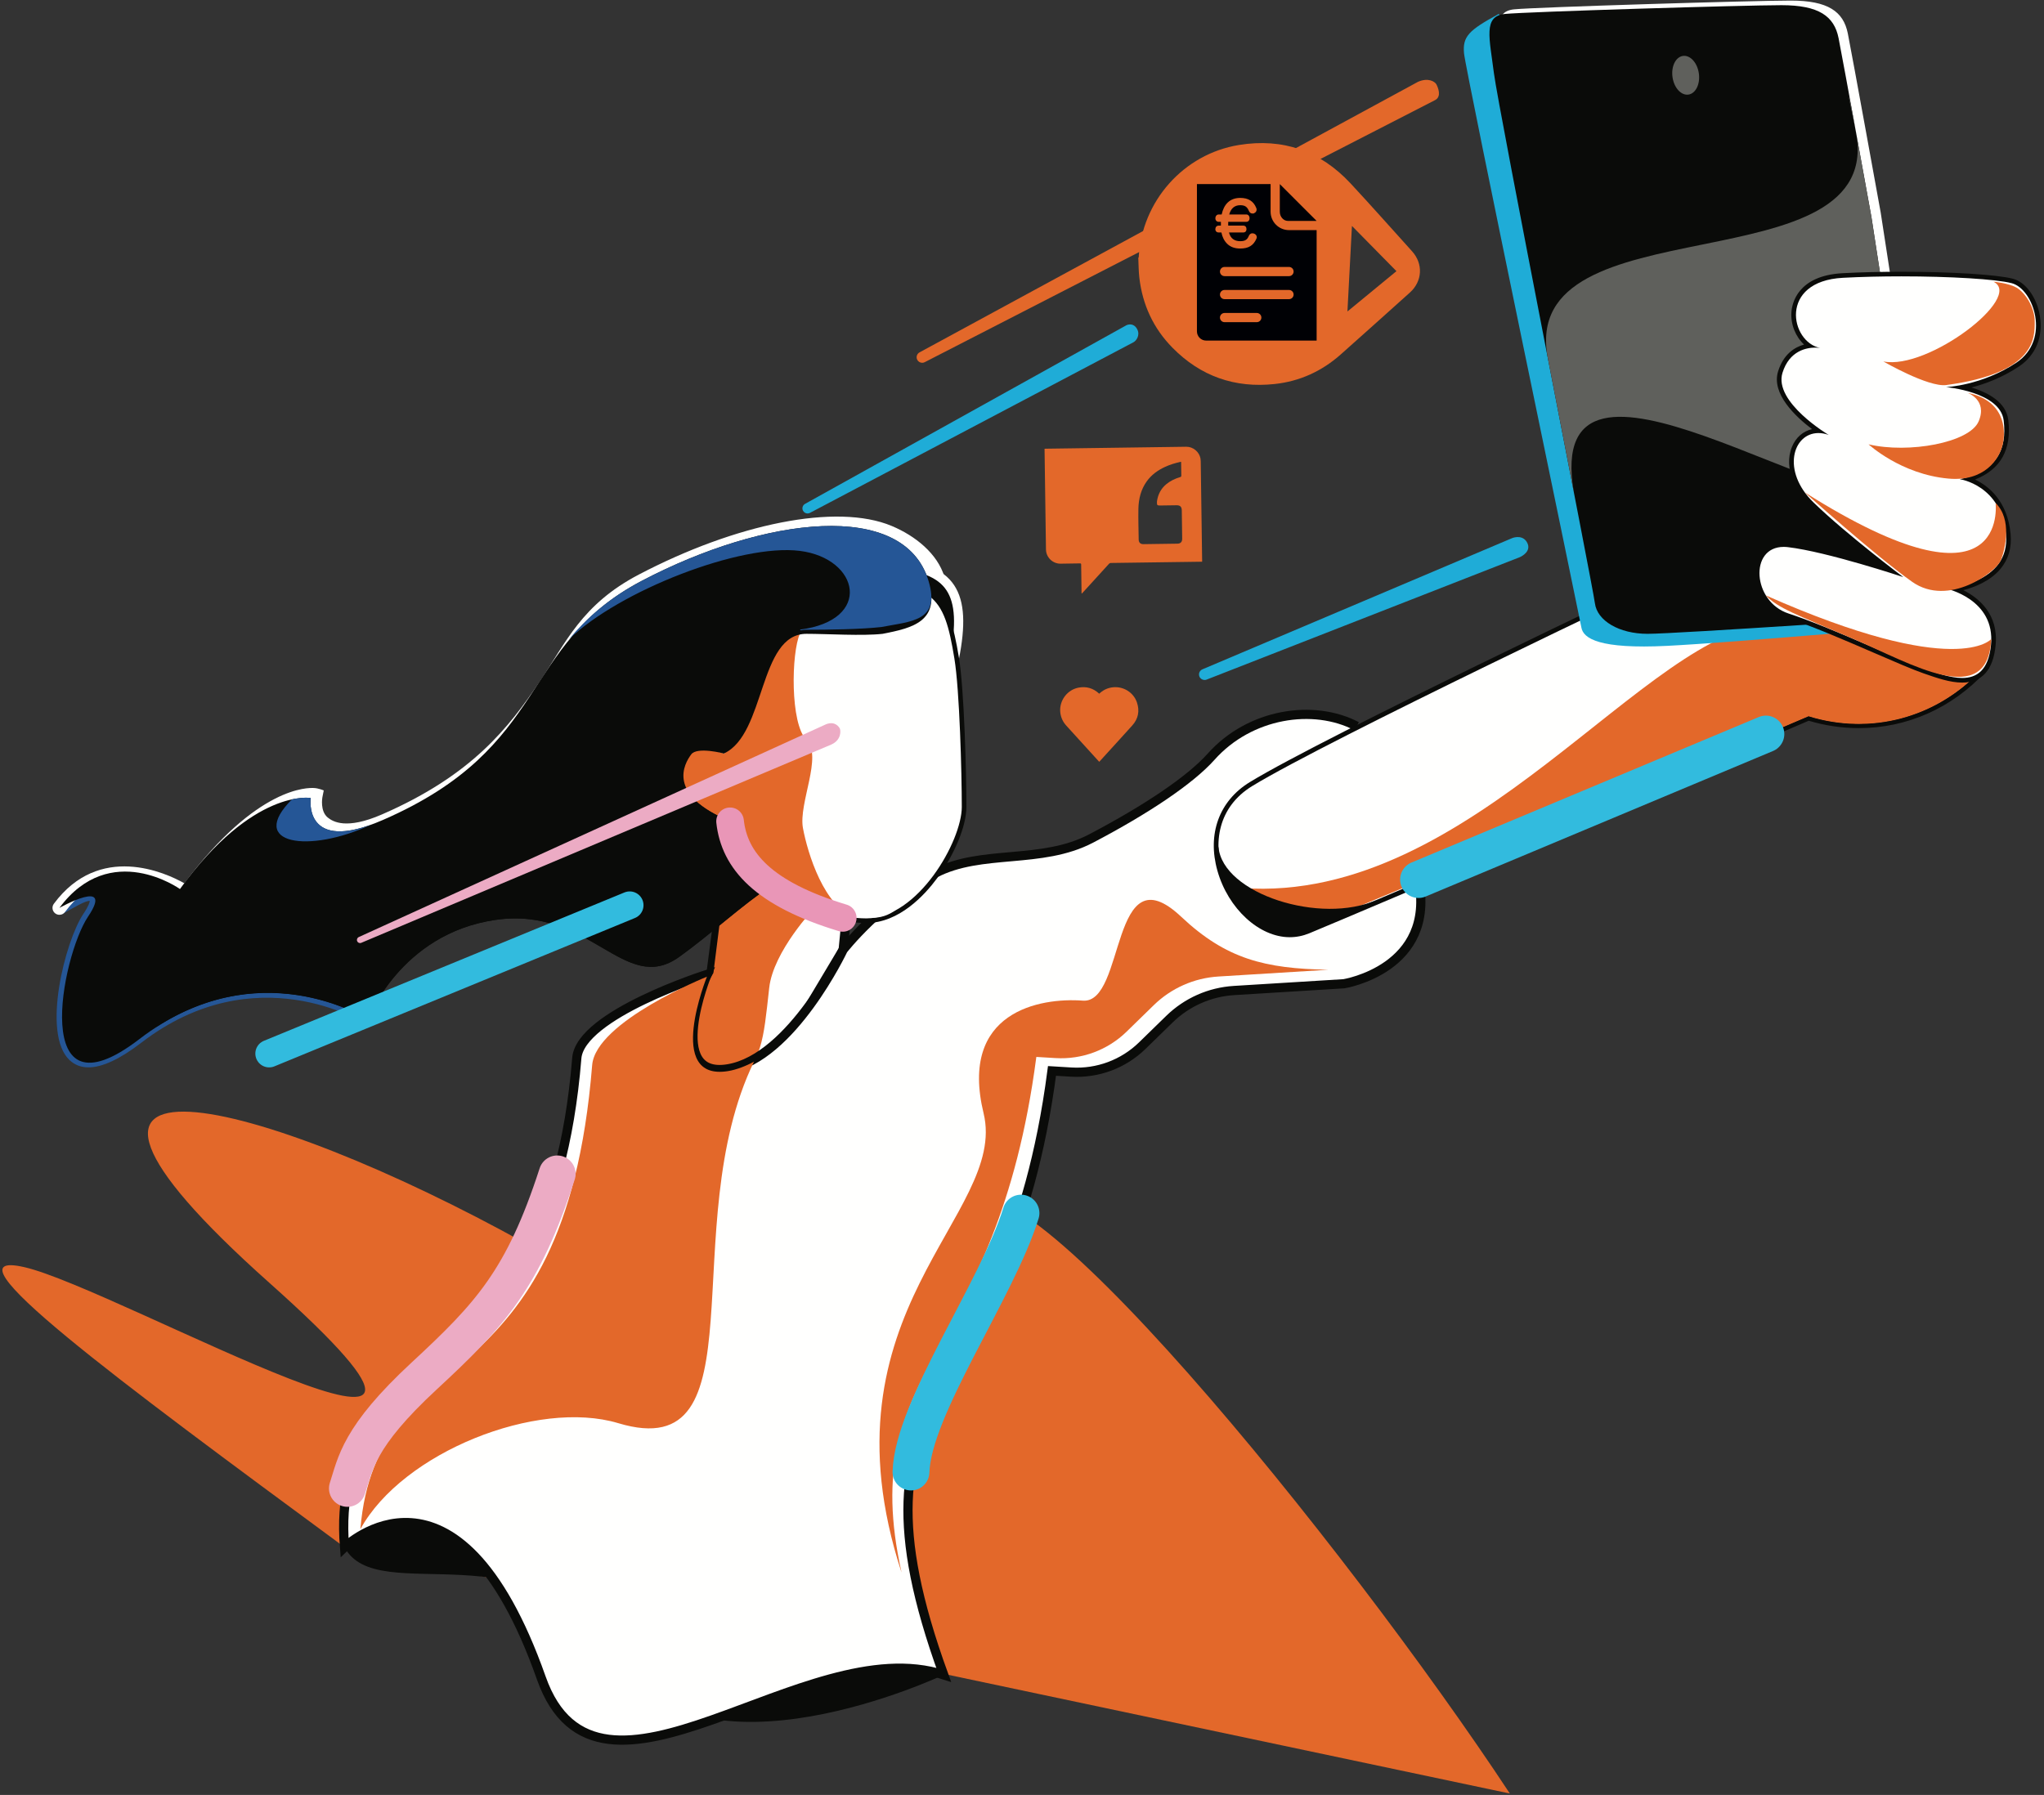 <?xml version="1.0" encoding="UTF-8"?>
<svg width="222px" height="195px" viewBox="0 0 222 195" version="1.1" xmlns="http://www.w3.org/2000/svg" xmlns:xlink="http://www.w3.org/1999/xlink">
    <rect x="0" y="0" width="222" height="195" fill="#333333" stroke="none"/>
    <title>Group 15</title>
    <g id="Page-1" stroke="none" stroke-width="1" fill="none" fill-rule="evenodd">
        <g id="qr-kod-platba-p-a-p" transform="translate(-950, -203)">
            <g id="Group-15" transform="translate(950, 203)">
                <g id="06-ORANGE-ILLUSTRATIONS-VITESSE-2-BLK-RVB">
                    <path d="M9.61,115.957 C8.805,115.958 8.123,115.698 7.567,115.179 C4.488,112.303 7.096,102.204 9.046,99.297 C9.652,98.393 9.742,98.005 9.751,97.876 C9.34,97.803 7.981,98.616 6.69,99.341 L6.106,98.194 C7.417,97.457 9.734,96.346 10.515,97.188 C11.109,97.828 10.488,98.95 9.881,99.855 C7.847,102.887 5.807,112.163 8.253,114.446 C9.717,115.815 12.589,114.133 14.739,112.48 C21.527,107.265 28.068,106.954 32.361,107.615 C37.012,108.329 40.02,110.257 40.146,110.338 L39.598,111.179 C39.482,111.103 27.775,103.73 15.352,113.274 C13.027,115.062 11.106,115.957 9.61,115.957" id="Fill-3" fill="#255696"></path>
                    <path d="M6.454,99.382 C6.298,99.382 6.141,99.334 6.007,99.235 C5.672,98.988 5.601,98.517 5.849,98.183 C10.792,91.516 17.985,94.802 20.022,95.958 C27.973,85.322 33.545,85.592 34.068,85.607 C34.591,85.62 35.163,85.871 35.163,85.871 L35.013,86.625 C35.011,86.637 34.739,88.131 35.608,88.823 C36.152,89.255 37.592,90.171 41.482,88.478 C51.332,84.191 55.287,78.991 58.621,74.038 C61.462,69.819 63.162,65.68 69.379,62.422 C79.898,56.908 90.859,54.625 96.854,57.14 C99.422,58.217 101.82,60.148 102.575,62.66 C103.092,64.384 102.03,65.968 101.392,67.024 C100.351,68.746 98.047,69.197 96.013,69.595 C95.608,69.676 95.209,69.409 95.129,69.002 C95.049,68.594 95.315,68.199 95.724,68.119 C97.81,67.711 99.457,67.314 100.101,66.247 C100.508,65.575 100.516,64.62 100.128,63.326 C99.508,61.265 98.112,59.766 95.979,58.871 C90.383,56.523 80.216,58.439 70.079,63.753 C64.2,66.835 61.62,70.668 58.888,74.726 C55.434,79.857 51.862,85.163 41.609,89.626 C38.032,91.183 35.586,91.372 34.131,90.204 C33.152,89.417 32.948,88.236 32.939,87.429 C31.182,87.551 26.197,88.69 20.155,97.023 L19.715,97.629 L19.106,97.193 C18.822,96.992 12.073,92.317 7.06,99.078 C6.913,99.277 6.685,99.382 6.454,99.382" id="Fill-4" fill="#FFFFFE"></path>
                    <path d="M163.985,194.845 C146.346,168.086 108.403,121.101 104.46,131.499 C92.966,161.809 86.175,151.252 57.152,135.121 C28.13,118.989 -1.862,111.616 29.242,139.35 C60.346,167.084 12.851,140.003 2.649,137.662 C-6.684,135.521 12.635,149.829 37.418,168.086 L163.985,194.845" id="Fill-5" fill="#E3682A"></path>
                    <path d="M37.418,168.086 C41.002,174.849 57.945,165.397 66.836,180.025 C75.727,194.653 102.493,181.946 102.493,181.946 L87.593,159.77 L43.221,157.52 L37.418,168.086" id="Fill-6" fill="#0A0B09"></path>
                    <polyline id="Fill-7" fill="#FFFFFE" points="79.151 91 77.226 105.717 70.715 117.137 80.733 121.347 91.577 103.176 92.684 91.878"></polyline>
                    <polyline id="Stroke-8" stroke="#0A0B09" points="79.151 91 77.226 105.717 70.715 117.137 80.733 121.347 91.577 103.176 92.684 91.878"></polyline>
                    <path d="M79.737,118.327 C82.802,114.854 82.879,113.342 83.544,107.321 C83.984,103.334 88.47,98.628 88.47,98.628 L79.362,90.803 L77.483,105.694 L76.431,107.573 L71.114,116.437 L71.005,117.259 L76.782,119.686 C77.116,119.377 79.372,118.741 79.737,118.327" id="Fill-9" fill="#E3682A"></path>
                    <path d="M147.355,78.898 C142.65,76.43 135.738,77.494 131.54,82.205 C129.283,84.737 124.517,87.938 118.51,91.091 C113.081,93.939 106.585,92.239 101.546,94.873 C95.624,97.97 91.577,103.176 91.577,103.176 C91.577,103.176 86.021,114.957 79.078,116.112 C72.134,117.266 76.79,105.859 76.79,105.859 C76.79,105.859 63.029,110.216 62.645,114.957 C59.584,152.755 35.674,146.155 37.418,168.086 C37.418,168.086 49.603,156.257 58.788,182.289 C64.991,199.867 87.407,177.006 102.493,181.946 C90.606,149.205 109.398,153.533 114.258,116.343 L116.346,116.469 C119.206,116.642 122.008,115.6 124.058,113.601 L127.021,110.712 C128.908,108.871 131.396,107.769 134.03,107.607 L145.967,106.872 C145.967,106.872 156.021,105.264 154.067,95.553" id="Fill-10" fill="#FFFFFE"></path>
                    <path d="M147.355,78.898 C142.65,76.43 135.738,77.494 131.54,82.205 C129.283,84.737 124.517,87.938 118.51,91.091 C113.081,93.939 106.585,92.239 101.546,94.873 C95.624,97.97 91.577,103.176 91.577,103.176 C91.577,103.176 86.021,114.957 79.078,116.112 C72.134,117.266 76.79,105.859 76.79,105.859 C76.79,105.859 63.029,110.216 62.645,114.957 C59.584,152.755 35.674,146.155 37.418,168.086 C37.418,168.086 49.603,156.257 58.788,182.289 C64.991,199.867 87.407,177.006 102.493,181.946 C90.606,149.205 109.398,153.533 114.258,116.343 L116.346,116.469 C119.206,116.642 122.008,115.6 124.058,113.601 L127.021,110.712 C128.908,108.871 131.396,107.769 134.03,107.607 L145.967,106.872 C145.967,106.872 156.021,105.264 154.067,95.553" id="Stroke-11" stroke="#0A0B09"></path>
                    <path d="M140.078,101.564 C136.87,101.564 133.598,98.54 132.467,94.529 C131.372,90.645 132.649,87.148 135.884,85.175 C144.132,80.144 180.442,62.929 180.807,62.755 L189.014,58.075 L215.648,72.618 L215.429,72.854 C211.837,76.721 207.027,78.851 201.886,78.851 C200.053,78.851 198.22,78.575 196.437,78.033 C194.162,79.005 148.738,98.418 142.116,101.156 C141.459,101.427 140.774,101.564 140.078,101.564 L140.078,101.564" id="Fill-12" fill="#FFFFFE"></path>
                    <path d="M189.011,57.788 L188.767,57.927 L180.683,62.537 C179.716,62.996 143.941,79.967 135.752,84.961 C132.416,86.996 131.098,90.598 132.225,94.596 C133.385,98.712 136.762,101.816 140.078,101.816 C140.806,101.816 141.524,101.671 142.212,101.387 C148.768,98.677 193.331,79.633 196.451,78.299 C198.231,78.832 200.059,79.101 201.886,79.101 C207.098,79.101 211.973,76.943 215.614,73.025 L216.052,72.553 L189.257,57.923 L189.011,57.788 Z M189.016,58.362 L215.245,72.684 C211.637,76.568 206.832,78.6 201.886,78.6 C200.067,78.6 198.228,78.325 196.423,77.766 C196.423,77.766 148.855,98.099 142.019,100.924 C141.374,101.191 140.722,101.314 140.078,101.314 C133.908,101.314 128.469,89.991 136.014,85.389 C144.347,80.307 180.915,62.982 180.915,62.982 L189.016,58.362 L189.016,58.362 Z" id="Fill-13" fill="#0A0B09"></path>
                    <path d="M96.854,61.257 C103.319,61.681 105.083,64.331 103.655,71.529 C103.062,68.145 96.854,61.257 96.854,61.257" id="Fill-14" fill="#0A0B09"></path>
                    <path d="M96.854,61.257 C103.319,61.681 105.083,64.331 103.655,71.529 C103.062,68.145 96.854,61.257 96.854,61.257 Z" id="Stroke-15" stroke="#FFFFFE"></path>
                    <path d="M94.091,100.021 C88.225,100.021 79.272,95.298 79.079,89.439 C78.112,89.162 73.803,87.718 73.803,83.984 C73.803,82.168 74.731,81.167 76.415,81.167 C77.193,81.167 77.948,81.377 78.373,81.519 L78.373,71.529 C78.373,67.574 80.642,62.859 91.454,62.859 C101.534,62.859 102.735,64.384 103.903,71.489 C104.467,74.923 104.711,83.864 104.711,87.667 C104.711,91.63 99.687,100.021 94.091,100.021" id="Fill-16" fill="#FFFFFE"></path>
                    <path d="M91.454,62.609 C80.435,62.609 78.122,67.459 78.122,71.529 L78.122,81.179 C77.67,81.05 77.05,80.916 76.415,80.916 C74.569,80.916 73.552,82.006 73.552,83.984 C73.552,85.817 74.546,87.397 76.427,88.555 C77.382,89.143 78.329,89.477 78.837,89.631 C79.003,92.365 80.939,95.028 84.331,97.169 C87.365,99.083 91.104,100.272 94.091,100.272 C97.665,100.272 100.448,97.218 101.789,95.398 C103.687,92.821 104.962,89.714 104.962,87.667 C104.962,83.857 104.717,74.896 104.151,71.449 C102.973,64.283 101.661,62.609 91.454,62.609 Z M91.454,63.11 C101.472,63.11 102.514,64.587 103.655,71.529 C104.224,74.991 104.46,83.984 104.46,87.667 C104.46,91.351 99.715,99.771 94.091,99.771 C88.466,99.771 79.327,95.21 79.327,89.246 C79.327,89.246 74.054,88.019 74.054,83.984 C74.054,81.922 75.248,81.418 76.415,81.418 C77.532,81.418 78.624,81.879 78.624,81.879 C78.624,81.879 78.624,75.915 78.624,71.529 C78.624,67.144 81.436,63.11 91.454,63.11 L91.454,63.11 Z" id="Fill-17" fill="#0A0B09"></path>
                    <path d="M100.436,66.65 C100.673,70.815 93.74,70.423 88.508,70.423 C83.276,70.423 83.194,79.774 78.624,81.879 C78.624,81.879 75.537,80.808 74.859,81.879 C74.181,82.949 72.322,86.381 79.327,89.246 C79.327,89.246 79.518,92.062 81.015,93.628 C82.511,95.194 87.196,100.097 95.008,99.695 C102.819,99.293 100.84,78.483 100.84,78.483 L100.436,66.65" id="Fill-18" fill="#FFFFFE"></path>
                    <path d="M128.281,50.179 C128.253,50.175 128.243,50.171 128.233,50.173 C127.655,50.3 127.088,50.467 126.55,50.716 C125.755,51.082 125.061,51.576 124.547,52.296 C123.911,53.187 123.663,54.205 123.642,55.275 C123.621,56.385 123.659,57.495 123.673,58.605 C123.677,58.944 123.86,59.12 124.197,59.115 C125.425,59.098 126.654,59.081 127.883,59.063 C128.22,59.059 128.403,58.869 128.398,58.53 C128.384,57.5 128.369,56.47 128.355,55.439 C128.35,55.056 128.175,54.886 127.788,54.891 C127.181,54.899 126.574,54.908 125.967,54.916 C125.917,54.917 125.865,54.916 125.816,54.907 C125.721,54.892 125.666,54.835 125.663,54.738 C125.659,54.637 125.649,54.533 125.664,54.434 C125.775,53.696 126.098,53.073 126.681,52.594 C127.123,52.232 127.629,51.995 128.173,51.833 C128.276,51.802 128.307,51.759 128.304,51.652 C128.291,51.199 128.288,50.746 128.283,50.292 C128.282,50.254 128.281,50.216 128.281,50.179 Z M130.566,61.023 C130.501,61.024 130.451,61.024 130.401,61.025 C127.158,61.071 123.916,61.116 120.675,61.159 C120.576,61.16 120.507,61.186 120.44,61.26 C119.49,62.306 118.537,63.349 117.586,64.392 C117.558,64.423 117.527,64.451 117.498,64.48 C117.488,64.476 117.478,64.472 117.468,64.469 C117.468,64.424 117.467,64.379 117.466,64.334 C117.452,63.336 117.436,62.339 117.426,61.341 C117.426,61.23 117.395,61.203 117.285,61.205 C116.588,61.22 115.89,61.228 115.191,61.237 C114.333,61.247 113.615,60.55 113.603,59.693 C113.552,56.087 113.502,52.481 113.451,48.875 C113.451,48.839 113.45,48.804 113.45,48.754 C113.493,48.751 113.532,48.747 113.57,48.746 C118.662,48.675 123.754,48.604 128.846,48.534 C129.578,48.524 130.259,49.091 130.385,49.81 C130.401,49.905 130.41,50.004 130.412,50.101 C130.463,53.696 130.513,57.29 130.564,60.885 C130.564,60.925 130.565,60.964 130.566,61.023 L130.566,61.023 Z" id="Fill-19" fill="#E3682A"></path>
                    <path d="M123.483,76.309 C123.115,75.223 122.02,74.545 120.874,74.666 C120.353,74.722 119.895,74.921 119.498,75.262 C119.46,75.295 119.424,75.328 119.388,75.361 C119.379,75.354 119.374,75.35 119.369,75.345 C118.726,74.754 117.973,74.539 117.117,74.708 C116.963,74.739 116.814,74.785 116.673,74.843 C115.668,75.26 115.018,76.339 115.165,77.447 C115.235,77.977 115.453,78.438 115.814,78.834 C116.864,79.987 117.913,81.142 118.962,82.296 C119.102,82.45 119.244,82.605 119.388,82.763 C119.4,82.75 119.407,82.742 119.415,82.733 C120.158,81.917 120.901,81.101 121.643,80.285 C122.09,79.794 122.536,79.303 122.979,78.809 C123.631,78.082 123.795,77.232 123.483,76.309" id="Fill-20" fill="#E3682A"></path>
                    <path d="M78.691,71.541 C78.691,75.926 78.691,81.89 78.691,81.89 C78.691,81.89 74.121,79.961 74.121,83.995 C74.121,88.03 79.394,89.257 79.394,89.257 C79.394,94.817 87.333,99.155 92.966,99.719 C89.512,98.629 87.713,92.666 87.21,89.968 C86.706,87.262 89.383,82.162 87.593,80.393 C85.802,78.623 85.941,70.922 86.88,68.84 L83.152,64.587 C79.812,66.15 78.691,68.775 78.691,71.541" id="Fill-23" fill="#E3682A"></path>
                    <path d="M81.015,93.606 C79.518,92.04 79.327,89.224 79.327,89.224 C72.322,86.359 74.32,82.959 75.081,81.946 C75.72,81.095 78.624,81.857 78.624,81.857 C83.194,79.751 82.36,68.857 87.593,68.857 C89.84,68.857 93.697,69.105 95.868,68.857 C99.095,68.225 102.175,67.521 100.849,63.11 C98.183,54.239 83.017,56.122 69.729,63.088 C56.304,70.125 59.883,81.115 41.592,89.077 C32.827,92.893 33.747,86.692 33.747,86.692 C33.747,86.692 27.506,85.602 19.545,96.582 C19.545,96.582 11.984,91.172 6.455,98.63 C6.455,98.63 12.465,95.254 9.566,99.576 C6.667,103.897 3.14,122.105 15.148,112.877 C28.015,102.991 39.974,110.758 39.974,110.758 C39.974,110.758 43.451,101.454 53.811,99.937 C64.171,98.419 67.843,108.205 73.772,103.963 C77.138,101.555 80.574,98.346 83.847,96.174 C82.497,95.154 81.55,94.166 81.015,93.606" id="Fill-24" fill="#0A0B09"></path>
                    <path d="M142.703,100.453 C149.603,97.79 196.423,77.809 196.423,77.809 C203.135,79.887 210.309,78.04 215.245,72.727 L194.729,61.524 C191.565,62.833 196.912,67.61 192.674,67.743 C178.886,68.176 159.936,98.272 134.906,96.473 C137.78,101.251 141.45,100.936 142.703,100.453" id="Fill-25" fill="#E3682A"></path>
                    <path d="M162.777,1.515 C159.511,3.293 158.842,3.961 159.009,5.798 C159.176,7.635 171.548,66.996 171.757,68.182 C171.966,69.368 173.714,70.533 181.069,70.164 C188.424,69.795 209.421,67.932 209.421,67.932 L162.777,1.515" id="Fill-26" fill="#1FACD7"></path>
                    <path d="M204.264,23.095 C204.264,23.095 201.168,6.011 200.692,3.631 C200.214,1.252 198.545,0.062 194.492,0.062 C190.439,0.062 166.836,0.776 164.451,1.014 C162.067,1.252 162.782,3.631 163.259,7.439 C163.736,11.246 173.988,63.121 174.226,65.024 C174.465,66.928 176.849,68.356 179.949,68.356 C183.048,68.356 210.943,66.452 210.943,66.452 L204.264,23.095" id="Fill-27" fill="#FFFFFE"></path>
                    <path d="M203.26,23.596 C203.26,23.596 200.164,6.512 199.687,4.133 C199.21,1.753 197.541,0.563 193.488,0.563 C189.435,0.563 165.831,1.277 163.446,1.515 C161.062,1.753 161.778,4.133 162.254,7.94 C162.732,11.747 172.984,63.622 173.222,65.526 C173.46,67.429 175.845,68.857 178.944,68.857 C182.044,68.857 209.939,66.953 209.939,66.953 L203.26,23.596" id="Fill-28" fill="#0A0B09"></path>
                    <path d="M100.161,39.413 C99.944,39.413 99.735,39.296 99.627,39.093 C99.47,38.799 99.582,38.434 99.876,38.278 L154.012,8.887 C155.124,8.402 155.848,8.868 156.005,9.162 C156.161,9.456 156.621,10.479 155.87,10.873 L100.443,39.342 C100.353,39.389 100.256,39.413 100.161,39.413" id="Fill-29" fill="#E3682A"></path>
                    <path d="M130.83,73.872 C130.591,73.872 130.366,73.732 130.271,73.498 C130.144,73.19 130.292,72.838 130.601,72.712 L164.23,58.462 C164.539,58.336 165.467,58.126 165.888,58.995 C166.31,59.865 165.353,60.412 165.045,60.538 L131.058,73.828 C130.984,73.858 130.906,73.872 130.83,73.872" id="Fill-30" fill="#1FACD7"></path>
                    <path d="M67.152,154.611 C82.92,159.355 73.225,133.211 81.891,115.336 C81.034,115.806 80.008,116.206 79.093,116.358 C72.149,117.513 76.782,106.105 76.782,106.105 C76.782,106.105 64.699,110.971 64.315,115.712 C61.254,153.511 40.91,145.02 39.141,166.123 C43.733,157.761 58.354,151.964 67.152,154.611" id="Fill-31" fill="#E3682A"></path>
                    <path d="M128.294,99.597 C120.562,92.313 122.278,109.057 117.612,108.707 C112.946,108.358 104.146,109.887 106.829,120.948 C109.512,132.009 88.63,142.371 97.916,170.829 L97.917,170.829 C92.887,148.135 108.234,147.905 112.557,114.822 L114.644,114.948 C117.505,115.121 120.306,114.08 122.357,112.08 L125.319,109.191 C127.207,107.351 129.694,106.249 132.328,106.087 L144.265,105.351 C137.393,105.23 133.176,104.196 128.294,99.597" id="Fill-32" fill="#E3682A"></path>
                    <path d="M207.916,53.817 L203.26,23.596 C203.26,23.596 202.062,16.987 201.042,11.417 C200.642,9.759 200.704,10.195 201.528,14.078 C205.22,31.485 164.782,21.66 168.112,38.911 L168.345,40.116 C169.259,44.826 170.149,49.41 170.914,53.362 L170.925,53.419 C167.534,33.253 199.944,57.353 207.916,53.817" id="Fill-33" fill="#5F605C"></path>
                    <path d="M213.111,73.904 C211.847,73.904 210.417,73.407 209.155,72.969 L209.018,72.921 C207.82,72.505 205.908,71.676 203.692,70.717 C200.529,69.347 196.943,67.793 194.174,66.889 C191.722,66.087 190.581,63.578 190.894,61.616 C191.14,60.08 192.199,59.162 193.727,59.162 C193.883,59.162 194.046,59.172 194.217,59.192 C197.402,59.566 202.86,61.205 205.41,62.008 C203.453,60.499 199.449,57.339 196.805,54.777 C194.453,52.499 194.286,50.049 194.858,48.643 C195.323,47.497 196.297,46.809 197.468,46.796 C195.755,45.586 192.573,42.94 193.359,40.419 C194.013,38.323 195.493,37.722 196.505,37.564 C195.421,36.822 194.717,35.404 194.818,33.928 C194.878,33.054 195.439,30.181 200.143,29.93 C202.069,29.827 204.266,29.772 206.497,29.772 C211.915,29.772 216.876,30.082 218.563,30.525 C219.835,30.859 220.987,32.466 221.301,34.345 C221.666,36.531 220.878,38.449 219.139,39.606 C216.868,41.117 214.574,41.785 213.071,42.079 C214.908,42.485 217.607,43.454 217.871,45.653 C218.273,49 216.946,51.107 213.818,52.071 C215.217,52.587 217.752,54.064 218.123,58.042 C218.255,59.46 217.895,60.683 217.053,61.674 C215.779,63.172 213.715,63.791 212.456,64.037 C214.051,64.677 216.868,66.348 216.493,70.097 C216.236,72.659 215.13,73.904 213.111,73.904" id="Fill-34" fill="#FFFFFE"></path>
                    <path d="M206.499,29.522 C204.263,29.522 202.06,29.576 200.129,29.68 C195.219,29.942 194.631,32.985 194.567,33.911 C194.475,35.272 195.032,36.589 195.94,37.43 C194.926,37.716 193.707,38.462 193.12,40.345 C192.364,42.768 195.001,45.254 196.807,46.621 C195.83,46.841 195.04,47.527 194.625,48.549 C193.664,50.914 195.105,53.479 196.63,54.957 C198.856,57.113 202.04,59.69 204.165,61.358 C201.357,60.5 197.01,59.267 194.246,58.943 C194.069,58.922 193.894,58.912 193.726,58.912 C192.089,58.912 190.909,59.933 190.647,61.576 C190.316,63.642 191.516,66.283 194.096,67.127 C196.854,68.028 200.434,69.579 203.593,70.947 C205.812,71.908 207.729,72.739 208.935,73.158 L209.073,73.205 C210.354,73.651 211.805,74.155 213.111,74.155 C215.253,74.155 216.475,72.798 216.743,70.122 C217.084,66.711 214.899,64.951 213.235,64.115 C214.504,63.782 216.151,63.122 217.244,61.836 C218.131,60.791 218.511,59.507 218.372,58.018 C218.038,54.432 215.993,52.807 214.508,52.093 C217.292,51.004 218.506,48.834 218.12,45.623 C217.884,43.665 215.881,42.631 214.12,42.096 C215.574,41.721 217.434,41.041 219.279,39.815 C221.103,38.6 221.931,36.591 221.548,34.303 C221.213,32.3 220.012,30.646 218.627,30.282 C216.921,29.834 211.935,29.522 206.499,29.522 Z M206.499,30.023 C211.783,30.023 216.804,30.322 218.499,30.767 C220.879,31.392 222.759,36.896 219,39.398 C215.241,41.898 211.356,42.056 211.356,42.056 C211.356,42.056 217.246,42.556 217.622,45.683 C217.997,48.81 216.87,51.186 212.859,52.061 C212.859,52.061 217.371,52.687 217.872,58.065 C218.374,63.443 211.356,63.943 211.356,63.943 C211.356,63.943 216.744,65.069 216.243,70.072 C215.965,72.844 214.687,73.653 213.111,73.653 C211.844,73.653 210.386,73.13 209.1,72.684 C206.218,71.683 198.984,68.197 194.252,66.65 C190.338,65.371 189.952,59.413 193.726,59.413 C193.874,59.413 194.027,59.422 194.188,59.441 C198.448,59.941 206.719,62.693 206.719,62.693 C206.719,62.693 200.605,58.108 196.98,54.597 C193.45,51.178 194.715,47.046 197.503,47.046 C197.852,47.046 198.225,47.111 198.616,47.251 C198.616,47.251 192.605,43.682 193.599,40.494 C194.352,38.079 196.231,37.764 197.16,37.764 C197.487,37.764 197.696,37.803 197.696,37.803 C194.438,37.178 193.138,30.555 200.156,30.18 C202.178,30.072 204.36,30.023 206.499,30.023 L206.499,30.023 Z" id="Fill-35" fill="#0A0B09"></path>
                    <path d="M204.551,39.267 C209.406,40.245 219.863,32.232 216.502,30.601 C216.502,30.601 218.159,30.749 219.037,31.26 C219.915,31.77 221.002,33.33 220.992,34.975 C220.981,36.62 221.176,40.528 211.384,41.83 C209.421,42.085 204.551,39.267 204.551,39.267" id="Fill-36" fill="#E3682A"></path>
                    <path d="M213.699,42.679 C213.699,42.679 215.893,43.442 214.903,45.774 C213.911,48.106 207.279,49.293 202.947,48.272 C202.947,48.272 206.461,51.527 211.614,51.992 C215.515,52.345 217.171,49.9 217.527,48.225 C217.884,46.549 217.655,43.498 213.699,42.679" id="Fill-37" fill="#E3682A"></path>
                    <path d="M196.011,53.486 C196.011,53.486 203.668,60.361 207.661,63.194 C211.653,66.028 216.854,62.078 217.32,60.857 C217.787,59.635 218.56,56.416 216.742,54.648 C216.742,54.648 218.342,67.596 196.011,53.486" id="Fill-38" fill="#E3682A"></path>
                    <path d="M191.795,64.685 C193.085,66.066 195.033,66.732 201.325,69.424 C207.618,72.115 215.887,77.136 216.272,69.424 C216.272,69.424 212.563,73.882 191.795,64.685" id="Fill-39" fill="#E3682A"></path>
                    <path d="M184.514,7.975 C184.677,9.135 184.169,10.166 183.379,10.276 C182.588,10.387 181.815,9.536 181.652,8.376 C181.489,7.216 181.997,6.185 182.787,6.075 C183.577,5.964 184.35,6.815 184.514,7.975" id="Fill-40" fill="#5F605C"></path>
                    <path d="M146.835,24.545 C146.672,27.652 146.509,30.728 146.346,33.838 C148.132,32.368 149.895,30.917 151.669,29.458 C150.061,27.823 148.46,26.196 146.835,24.545 Z M123.674,27.983 C124.001,21.869 128.535,16.728 134.573,15.749 C139.333,14.978 143.403,16.393 146.686,19.925 C148.943,22.353 151.14,24.836 153.362,27.295 C154.593,28.656 154.494,30.558 153.128,31.783 C150.621,34.031 148.122,36.286 145.603,38.519 C143.556,40.334 141.161,41.427 138.438,41.719 C134.114,42.185 130.389,40.873 127.341,37.774 C125.266,35.665 124.084,33.101 123.744,30.164 C123.661,29.443 123.665,28.712 123.629,27.985 C123.643,27.984 123.659,27.983 123.674,27.983 L123.674,27.983 Z" id="Fill-41" fill="#E3682A"></path>
                    <path d="M50.461,99.049 C50.461,99.049 41.942,106.019 36.646,102.961 C31.35,99.903 18.627,110.385 16.87,111.631 C16.861,111.638 16.86,111.645 16.854,111.653 C29.038,103.69 39.939,110.758 39.939,110.758 C39.939,110.758 43.417,101.454 53.776,99.937 C64.136,98.419 67.807,108.205 73.738,103.963 C77.103,101.555 80.539,98.346 83.813,96.174 C82.462,95.154 81.516,94.166 80.98,93.606 C79.484,92.04 79.292,89.224 79.292,89.224 C76.635,88.137 75.255,86.969 74.601,85.879 C64.8,85.608 54.487,92.478 50.461,99.049" id="Fill-42" fill="#0A0B09"></path>
                    <line x1="68.392" y1="98.341" x2="29.233" y2="114.459" id="Stroke-43" stroke="#32BBDE" stroke-width="3" stroke-linecap="round"></line>
                    <path d="M39.106,102.452 C38.975,102.452 38.85,102.377 38.794,102.249 C38.717,102.077 38.796,101.876 38.969,101.8 L89.728,78.678 C90.702,78.301 91.144,78.99 91.221,79.162 C91.297,79.334 91.432,80.351 90.31,80.877 L39.244,102.423 C39.199,102.443 39.152,102.452 39.106,102.452" id="Fill-44" fill="#ECABC4"></path>
                    <path d="M60.516,127.529 C56.799,138.997 53.238,142.843 46.064,149.487 C38.89,156.131 38.613,159.022 37.731,161.697" id="Stroke-45" stroke="#ECABC4" stroke-width="4" stroke-linecap="round"></path>
                    <line x1="154.067" y1="95.553" x2="191.795" y2="79.743" id="Stroke-46" stroke="#32BBDE" stroke-width="4" stroke-linecap="round"></line>
                    <path d="M79.292,89.224 C79.757,93.497 82.883,97.101 91.531,99.719" id="Stroke-47" stroke="#E996B7" stroke-width="3" stroke-linecap="round"></path>
                    <path d="M95.724,68.119 C98.95,67.488 102.175,67.521 100.849,63.11 C98.183,54.239 83.017,56.122 69.729,63.087 C66.123,64.978 63.724,67.143 61.788,69.454 C61.794,69.448 61.8,69.444 61.806,69.438 C67.255,64.188 80.412,59.029 86.88,59.848 C93.348,60.669 94.831,67.386 86.88,68.4 L86.97,68.48 C87.169,68.442 87.374,68.417 87.593,68.417 C89.84,68.417 93.551,68.367 95.724,68.119" id="Fill-48" fill="#255696"></path>
                    <path d="M87.71,55.782 C87.508,55.782 87.313,55.672 87.214,55.481 C87.072,55.209 87.179,54.872 87.452,54.73 L122.318,35.346 C122.591,35.204 123.168,35.107 123.514,35.77 C123.86,36.433 123.389,37.035 123.116,37.177 L87.967,55.718 C87.884,55.761 87.796,55.782 87.71,55.782" id="Fill-49" fill="#1FACD7"></path>
                    <path d="M40.298,89.595 L40.298,89.595 C32.976,92.256 33.746,86.692 33.746,86.692 C33.746,86.692 33.005,86.562 31.708,86.842 C26.799,91.753 33.569,92.742 40.298,89.595" id="Fill-50" fill="#255696"></path>
                    <path d="M110.89,131.789 C108.309,140.135 99.144,152.976 98.943,159.917" id="Stroke-51" stroke="#32BBDE" stroke-width="4" stroke-linecap="round"></path>
                    <path d="M132.338,91.998 C132.78,97.13 143.494,100.491 149.528,97.759 C149.528,97.759 143.187,100.94 141.982,101.314 C140.777,101.688 136.849,101.866 135.02,99.149 C133.189,96.432 131.822,93.711 132.338,91.998" id="Fill-53" fill="#0A0B09"></path>
                </g>
                <path d="M136.462,25.925 C136.149,26.662 135.606,27 134.702,27 C134.125,27 133.65,26.841 133.292,26.491 C132.96,26.167 132.756,25.75 132.657,25.254 L132.356,25.254 C132.141,25.254 132,25.108 132,24.897 C132,24.681 132.138,24.511 132.356,24.511 L132.603,24.511 C132.602,24.429 132.603,24.332 132.603,24.291 C132.603,24.232 132.6,24.209 132.603,24.099 L132.356,24.099 C132.141,24.099 132,23.926 132,23.714 C132,23.502 132.141,23.301 132.356,23.301 L132.685,23.301 C132.797,22.778 133.011,22.319 133.343,22.001 C133.699,21.658 134.169,21.5 134.702,21.5 C135.576,21.5 136.143,21.854 136.437,22.577 C136.467,22.64 136.482,22.709 136.481,22.779 C136.481,22.945 136.381,23.089 136.207,23.162 L136.2,23.177 L136.194,23.177 C136.144,23.205 136.078,23.194 136.015,23.194 C135.847,23.194 135.712,23.08 135.644,22.916 C135.456,22.464 135.21,22.293 134.702,22.293 C134.115,22.293 133.694,22.613 133.507,23.301 L135.37,23.301 C135.589,23.301 135.718,23.496 135.718,23.707 C135.718,23.923 135.586,24.099 135.37,24.099 L133.397,24.099 C133.394,24.209 133.397,24.227 133.397,24.291 C133.397,24.33 133.396,24.429 133.397,24.511 L135.042,24.511 C135.264,24.511 135.382,24.678 135.382,24.897 C135.382,25.105 135.254,25.254 135.042,25.254 L133.48,25.254 C133.648,25.915 134.08,26.202 134.702,26.202 C135.24,26.202 135.475,26.028 135.636,25.625 L135.637,25.624 L135.638,25.622 C135.715,25.443 135.853,25.344 136.028,25.344 C136.078,25.344 136.127,25.353 136.174,25.368 C136.363,25.42 136.5,25.585 136.5,25.756 C136.501,25.815 136.488,25.872 136.462,25.925 Z M133,34 L136.5,34 C136.776,34 137,34.224 137,34.5 C137,34.776 136.776,35 136.5,35 L133,35 C132.724,35 132.5,34.776 132.5,34.5 C132.5,34.224 132.724,34 133,34 Z M133,29 L140,29 C140.276,29 140.5,29.224 140.5,29.5 C140.5,29.776 140.276,30 140,30 L133,30 C132.724,30 132.5,29.776 132.5,29.5 C132.5,29.224 132.724,29 133,29 Z M133,31.5 L140,31.5 C140.276,31.5 140.5,31.724 140.5,32 C140.5,32.276 140.276,32.5 140,32.5 L133,32.5 C132.724,32.5 132.5,32.276 132.5,32 C132.5,31.724 132.724,31.5 133,31.5 Z M140,25 C138.895,25 138,24.105 138,23 L138,20 L130,20 L130,35.996 C130,35.997 130,35.999 130,36 C130,36.552 130.448,37 131,37 L143,37 L143,25 L140,25 Z M139,20 L139,23 C139,23.552 139.398,24 139.889,24 L143,24 L139,20 L139,20 Z" id="Fill-95" fill="#000105"></path>
            </g>
        </g>
    </g>
</svg>